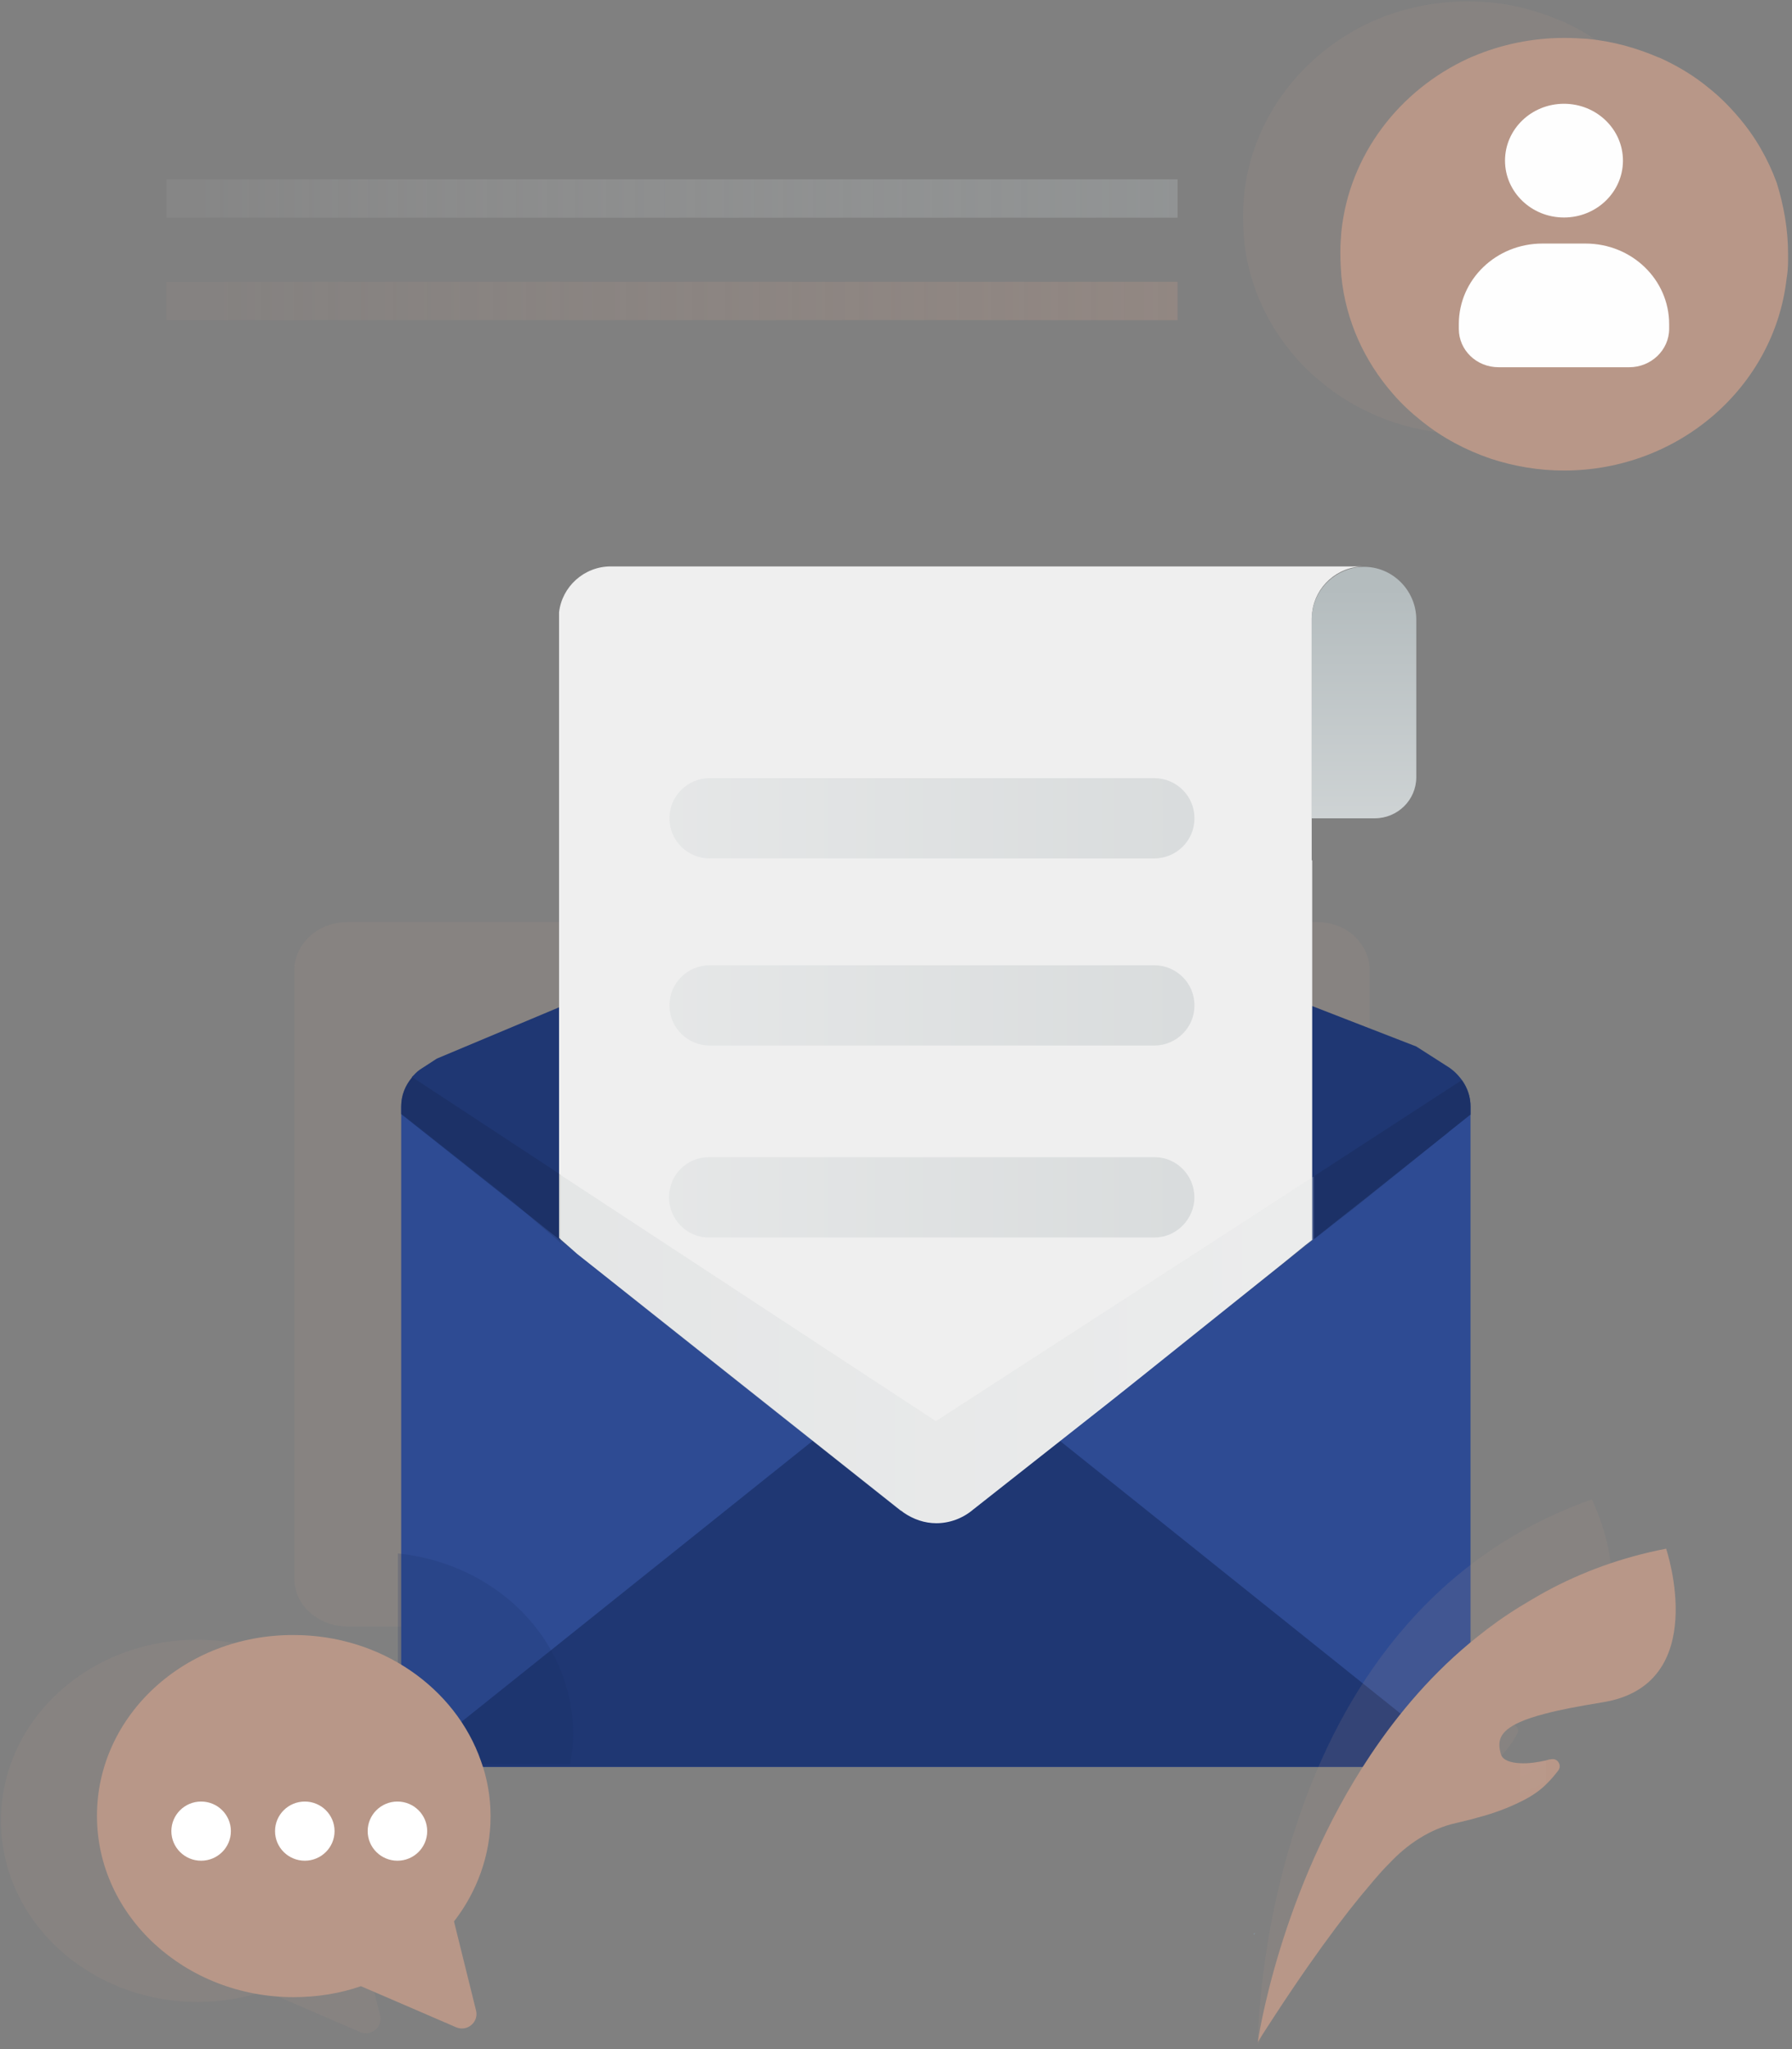 <?xml version="1.0" encoding="UTF-8"?> <svg xmlns="http://www.w3.org/2000/svg" xmlns:xlink="http://www.w3.org/1999/xlink" width="140px" height="160px" viewBox="0 0 140 160"><rect x="0" y="0" width="140" height="160" fill="#808080" stroke="none"/><!-- Generator: Sketch 60 (88103) - https://sketch.com --><title>Contract Icon</title><desc>Created with Sketch.</desc><defs><linearGradient x1="103.47%" y1="49.922%" x2="4.956%" y2="49.922%" id="linearGradient-1"><stop stop-color="#B89788" offset="0%"></stop><stop stop-color="#B89788" stop-opacity="0.28" offset="100%"></stop></linearGradient><linearGradient x1="3.273%" y1="50.201%" x2="101.085%" y2="50.201%" id="linearGradient-2"><stop stop-color="#DEE1E2" stop-opacity="0.2" offset="0%"></stop><stop stop-color="#B4BCBE" offset="100%"></stop></linearGradient><linearGradient x1="49.789%" y1="157.129%" x2="49.789%" y2="8.887%" id="linearGradient-3"><stop stop-color="#DEE1E2" offset="0%"></stop><stop stop-color="#B4BCBE" offset="100%"></stop></linearGradient><linearGradient x1="-19.865%" y1="49.967%" x2="128.065%" y2="49.967%" id="linearGradient-4"><stop stop-color="#DEE1E2" offset="0%"></stop><stop stop-color="#B4BCBE" offset="100%"></stop></linearGradient><linearGradient x1="-19.865%" y1="49.59%" x2="128.065%" y2="49.59%" id="linearGradient-5"><stop stop-color="#DEE1E2" offset="0%"></stop><stop stop-color="#B4BCBE" offset="100%"></stop></linearGradient><linearGradient x1="-19.753%" y1="49.505%" x2="128.038%" y2="49.505%" id="linearGradient-6"><stop stop-color="#DEE1E2" offset="0%"></stop><stop stop-color="#B4BCBE" offset="100%"></stop></linearGradient><linearGradient x1="105.621%" y1="50.003%" x2="-18.816%" y2="50.003%" id="linearGradient-7"><stop stop-color="#DEE1E2" offset="0%"></stop><stop stop-color="#B4BCBE" offset="100%"></stop></linearGradient><linearGradient x1="-71.413%" y1="-331.435%" x2="60.427%" y2="82.758%" id="linearGradient-8"><stop stop-color="#FEFEFC" offset="0%"></stop><stop stop-color="#FFFFFF" stop-opacity="0.1" offset="100%"></stop></linearGradient></defs><g id="Page-1" stroke="none" stroke-width="1" fill="none" fill-rule="evenodd"><g id="Home" transform="translate(-631, -979)"><g id="How-it-works" transform="translate(108, 738)"><g id="Contact" transform="translate(521, 241)"><g id="Group-8"><g id="Contract-Icon" transform="translate(2, 0)"><rect id="Rectangle" fill="url(#linearGradient-1)" fill-rule="nonzero" opacity="0.33" x="13" y="22" width="79" height="3"></rect><rect id="Rectangle" fill="url(#linearGradient-2)" fill-rule="nonzero" opacity="0.33" x="13" y="14" width="79" height="3"></rect><path d="M107,75.717 L107,123.283 C107,124.41 106.424,125.461 105.541,126.137 C104.812,126.662 103.929,127 102.931,127 L27.108,127 C26.11,127 25.188,126.662 24.497,126.137 C23.576,125.461 23,124.447 23,123.283 L23,75.717 C23,74.59 23.576,73.577 24.497,72.863 C25.188,72.338 26.11,72 27.108,72 L102.931,72 C103.929,72 104.85,72.338 105.541,72.863 C106.424,73.577 107,74.59 107,75.717 Z" id="Path" fill="#B89788" fill-rule="nonzero" opacity="0.14"></path><path d="M98.019,150.924 C98.019,151 97.981,151.038 97.981,151.076 C97.981,151.038 97.981,151.038 97.981,151 L98.019,150.924 Z" id="Path" fill="#98CFF4" fill-rule="nonzero"></path><g id="Group" transform="translate(31, 44)" fill-rule="nonzero"><path d="M83.885,42.432 L83.885,90.225 C83.885,91.357 83.313,92.414 82.435,93.094 C81.709,93.622 80.831,93.962 79.838,93.962 L4.429,93.962 C3.436,93.962 2.52,93.622 1.833,93.094 C0.916,92.414 0.344,91.395 0.344,90.225 L0.344,42.432 C0.344,41.3 0.916,40.28 1.833,39.563 C2.52,39.035 3.436,38.695 4.429,38.695 L79.838,38.695 C80.831,38.695 81.747,38.997 82.435,39.563 C83.351,40.243 83.885,41.262 83.885,42.432 Z" id="Path" fill="#2E4B93"></path><path d="M82.435,93.018 C81.747,93.585 80.831,93.962 79.838,93.962 L4.429,93.962 C3.436,93.962 2.52,93.622 1.833,93.018 L42.153,60.779 L82.435,93.018 Z" id="Path" fill="#1F3773"></path><path d="M83.885,42.432 L83.885,43.036 L82.167,44.395 L82.129,44.433 L75.829,49.454 L73.576,51.228 L72.431,52.134 L71.667,52.738 L69.262,54.663 L45.093,73.841 C43.413,75.162 40.931,75.162 39.213,73.841 L31.385,67.612 L18.327,57.268 L15.998,55.418 L12.791,52.851 L11.684,51.983 L10.462,51.002 L10.309,50.888 L8.4,49.378 L0.344,42.998 L0.344,42.394 C0.344,41.526 0.649,40.771 1.184,40.129 C1.184,40.129 1.184,40.129 1.184,40.092 C1.375,39.903 1.565,39.676 1.795,39.525 L3.131,38.657 L3.131,38.657 L13.936,34.127 L70.407,34.127 L79.647,37.713 L82.244,39.374 C82.282,39.412 82.358,39.45 82.396,39.488 C82.702,39.714 82.931,39.978 83.16,40.28 C83.656,40.96 83.885,41.639 83.885,42.432 Z" id="Path" fill="#1F3773"></path><g transform="translate(12.6, 0)" id="Path"><g><path d="M62.962,0.227 C60.862,0.227 59.144,1.812 58.915,3.813 C58.915,3.964 58.876,4.115 58.876,4.266 L58.876,23.179 L58.915,23.179 L58.915,52.814 L58.38,53.229 L56.662,54.626 L51.66,58.627 L44.864,64.063 L43.107,65.46 L32.416,73.879 C31.615,74.558 30.584,74.936 29.553,74.936 C28.636,74.936 27.758,74.634 26.995,74.105 C26.918,74.03 26.804,73.954 26.727,73.916 L1.489,53.908 L0.076,52.663 L0.076,47.831 L0.076,26.35 L0.076,3.813 C0.305,1.812 2.024,0.227 4.124,0.227 L62.962,0.227 L62.962,0.227 Z" fill="#EFEFEF"></path><path d="M67.047,4.379 L67.047,16.686 C67.047,18.46 65.596,19.895 63.802,19.895 L58.876,19.895 L58.876,4.304 C58.876,4.153 58.876,4.002 58.915,3.851 C59.144,1.888 60.824,0.34 62.847,0.264 C65.138,0.189 67.047,2.076 67.047,4.379 Z" fill="url(#linearGradient-3)"></path></g><path d="M46.582,23.028 L11.836,23.028 C10.118,23.028 8.705,21.631 8.705,19.933 L8.705,19.857 C8.705,18.158 10.118,16.761 11.836,16.761 L46.582,16.761 C48.3,16.761 49.713,18.158 49.713,19.857 L49.713,19.933 C49.713,21.631 48.3,23.028 46.582,23.028 Z" fill="url(#linearGradient-4)" opacity="0.44"></path><path d="M46.582,37.638 L11.836,37.638 C10.118,37.638 8.705,36.241 8.705,34.542 L8.705,34.467 C8.705,32.768 10.118,31.371 11.836,31.371 L46.582,31.371 C48.3,31.371 49.713,32.768 49.713,34.467 L49.713,34.542 C49.713,36.241 48.3,37.638 46.582,37.638 Z" fill="url(#linearGradient-5)" opacity="0.44"></path><path d="M46.62,52.625 L11.76,52.625 C10.042,52.625 8.667,51.19 8.667,49.492 L8.667,49.492 C8.667,47.755 10.042,46.358 11.76,46.358 L46.62,46.358 C48.338,46.358 49.713,47.793 49.713,49.492 L49.713,49.492 C49.713,51.19 48.3,52.625 46.62,52.625 Z" fill="url(#linearGradient-6)" opacity="0.44"></path></g><path d="M12.791,47.717 L12.791,53.04 L10.576,51.153 L10.462,51.039 L9.164,49.907 L0.344,42.961 L0.344,42.394 C0.344,41.526 0.649,40.771 1.184,40.129 C1.184,40.129 1.184,40.129 1.184,40.092 L12.791,47.717 Z" id="Path" fill="#000000" opacity="0.104"></path><path d="M83.885,42.432 L83.885,42.998 L82.167,44.395 L82.129,44.433 L74.722,50.398 L73.538,51.304 L71.667,52.776 L71.667,52.738 L71.667,47.831 L83.236,40.318 C83.656,40.96 83.885,41.639 83.885,42.432 Z" id="Path" fill="#000000" opacity="0.104"></path><path d="M71.629,52.776 L44.94,73.916 C44.864,73.992 44.749,74.067 44.673,74.105 C42.955,75.238 40.664,75.087 39.06,73.728 L20.007,58.627 L12.753,52.814 L12.753,47.717 L42.115,66.97 L71.629,47.868 L71.629,52.776 Z" id="Path" fill="url(#linearGradient-7)" opacity="0.22"></path></g><g id="Group" transform="translate(0, 121)" fill-rule="nonzero"><g id="Path"><path d="M44.775,14.38 C44.775,15.163 44.7,15.945 44.55,16.727 L35.1,16.727 C34.125,16.727 33.225,16.392 32.55,15.871 C31.65,15.2 31.087,14.194 31.087,13.039 L31.087,0.298 C37.2,0.931 42.225,4.806 44.025,10.022 C44.513,11.4 44.775,12.853 44.775,14.38 Z" fill="#1A2E61" opacity="0.19"></path><path d="M0.075,21.161 C0.075,28.984 6.975,35.318 15.45,35.318 C17.288,35.318 19.087,35.02 20.7,34.461 L24.675,36.175 L28.125,37.665 C28.988,38.037 29.887,37.292 29.7,36.398 L27.975,29.431 L27.975,29.394 C28.875,28.239 29.587,26.935 30.075,25.557 C30.562,24.178 30.825,22.725 30.825,21.198 C30.825,19.671 30.562,18.218 30.075,16.876 C28.087,11.176 22.275,7.041 15.45,7.041 C6.938,7.004 0.075,13.337 0.075,21.161 Z" fill="#B89788" opacity="0.14"></path><path d="M7.575,20.788 C7.575,28.612 14.475,34.945 22.95,34.945 C24.788,34.945 26.587,34.647 28.2,34.088 L32.175,35.802 L35.625,37.292 C36.487,37.665 37.388,36.92 37.2,36.025 L35.475,29.059 L35.475,29.022 C36.375,27.867 37.087,26.563 37.575,25.184 C38.062,23.806 38.325,22.353 38.325,20.825 C38.325,19.298 38.062,17.845 37.575,16.504 C35.587,10.804 29.775,6.668 22.95,6.668 C14.438,6.631 7.575,12.965 7.575,20.788 Z" fill="#B89788"></path></g><ellipse id="Oval" fill="#FFFFFF" cx="31.05" cy="21.98" rx="2.325" ry="2.31"></ellipse><ellipse id="Oval" fill="#FFFFFF" cx="23.812" cy="21.98" rx="2.325" ry="2.31"></ellipse><ellipse id="Oval" fill="#FFFFFF" cx="15.713" cy="21.98" rx="2.325" ry="2.31"></ellipse></g><g id="Group" opacity="0.6" transform="translate(10, 56)"></g><g id="Group" opacity="0.6" transform="translate(122, 29)"></g><g id="Group" transform="translate(97, 0)" fill-rule="nonzero"><path d="M35.091,16.983 C35.091,17.168 35.091,17.353 35.091,17.538 C35.091,17.982 35.053,18.463 34.976,18.907 C34.016,27.343 26.568,33.892 17.584,33.892 C15.588,33.892 13.668,33.559 11.863,32.967 C9.905,32.301 8.101,31.339 6.527,30.081 C5.682,29.415 4.876,28.675 4.185,27.861 C1.996,25.345 0.537,22.2 0.192,18.722 C0.154,18.167 0.115,17.575 0.115,16.983 C0.115,16.909 0.115,16.798 0.115,16.724 C0.115,16.243 0.154,15.762 0.192,15.244 C0.806,9.25 4.722,4.181 10.136,1.702 C10.251,1.665 10.366,1.591 10.481,1.554 C12.67,0.629 15.088,0.111 17.622,0.111 C18.237,0.111 18.812,0.148 19.427,0.185 C21.385,0.37 23.228,0.888 24.955,1.628 C24.994,1.628 25.032,1.665 25.071,1.665 C26.453,2.294 27.758,3.071 28.91,4.033 C29.754,4.699 30.522,5.476 31.213,6.29 C32.519,7.807 33.517,9.546 34.208,11.433 C34.746,13.209 35.091,15.059 35.091,16.983 Z" id="Path" fill="#B89788" opacity="0.14"></path><path d="M42.693,19.832 C42.693,20.017 42.693,20.202 42.693,20.387 C42.693,20.831 42.654,21.312 42.578,21.756 C41.618,30.192 34.17,36.741 25.186,36.741 C23.189,36.741 21.27,36.408 19.465,35.816 C17.507,35.15 15.703,34.188 14.129,32.93 C13.284,32.264 12.478,31.524 11.787,30.71 C9.598,28.194 8.139,25.049 7.794,21.571 C7.755,21.016 7.717,20.424 7.717,19.832 C7.717,19.758 7.717,19.647 7.717,19.573 C7.717,19.092 7.755,18.611 7.794,18.093 C8.408,12.099 12.324,7.03 17.738,4.551 C17.853,4.514 17.968,4.44 18.083,4.403 C20.271,3.478 22.69,2.96 25.224,2.96 C25.838,2.96 26.414,2.997 27.029,3.034 C28.987,3.219 30.829,3.737 32.557,4.477 C32.596,4.477 32.634,4.514 32.672,4.514 C34.054,5.143 35.36,5.92 36.512,6.882 C37.356,7.548 38.124,8.325 38.815,9.139 C40.121,10.656 41.119,12.395 41.81,14.282 C42.347,16.021 42.693,17.871 42.693,19.832 Z" id="Path" fill="#B89788"></path><path d="M30.292,28.675 L20.079,28.675 C18.352,28.675 16.97,27.343 16.97,25.678 L16.97,25.308 C16.97,21.83 19.887,19.018 23.496,19.018 L26.875,19.018 C30.484,19.018 33.402,21.83 33.402,25.308 L33.402,25.678 C33.402,27.343 31.981,28.675 30.292,28.675 Z" id="Path" fill="#FEFEFE"></path><ellipse id="Oval" fill="#FEFEFE" cx="25.186" cy="12.543" rx="4.607" ry="4.44"></ellipse></g><g id="Group" transform="translate(98, 117)" fill-rule="nonzero"><g fill="#B89788" id="Path"><path d="M0.266,42.663 C0.266,42.663 0.19,9.348 26.362,0.075 C26.362,0.075 31.445,10.133 23.138,12.676 C15.741,14.957 15.097,16.19 15.893,17.798 C16.31,18.658 18.472,18.21 19.8,17.649 C20.293,17.424 20.786,17.948 20.521,18.397 C19.838,19.593 18.738,21.5 13.162,23.594 C11.228,24.304 9.634,25.725 8.459,27.408 C6.676,29.913 3.983,34.475 0.266,42.663 Z" opacity="0.14"></path><path d="M27.159,15.929 C25.338,16.228 23.934,16.49 22.797,16.789 C21.924,17.013 21.241,17.237 20.748,17.462 C19.079,18.21 18.966,18.995 19.269,20.004 C19.421,20.453 20.028,20.64 20.748,20.677 C21.393,20.715 22.152,20.603 22.797,20.453 C22.91,20.416 23.024,20.378 23.138,20.378 C23.669,20.229 24.048,20.827 23.745,21.238 C23.517,21.537 23.214,21.911 22.797,22.323 C22.341,22.771 21.697,23.257 20.748,23.706 C19.914,24.117 18.814,24.566 17.372,24.94 C16.879,25.09 16.348,25.202 15.741,25.351 C13.731,25.8 11.948,26.997 10.545,28.492 C10.09,28.941 9.597,29.502 9.066,30.137 C6.979,32.568 4.097,36.419 0.266,42.439 C0.266,42.439 1.934,30.698 9.066,20.042 C11.266,16.751 13.997,13.536 17.372,10.843 C18.434,9.983 19.534,9.198 20.748,8.45 C21.431,8.039 22.114,7.628 22.797,7.254 C25.566,5.758 28.676,4.599 32.166,3.926 C32.166,3.926 35.769,14.583 27.159,15.929 Z"></path></g><g opacity="0.1" transform="translate(20.724, 20.104)" fill="url(#linearGradient-8)" id="Path"><path d="M2.072,0.386 L2.072,2.218 C1.617,2.667 0.972,3.153 0.024,3.602 L0.024,0.573 C0.669,0.648 1.428,0.536 2.072,0.386 Z"></path></g></g></g></g></g></g></g></g></svg> 